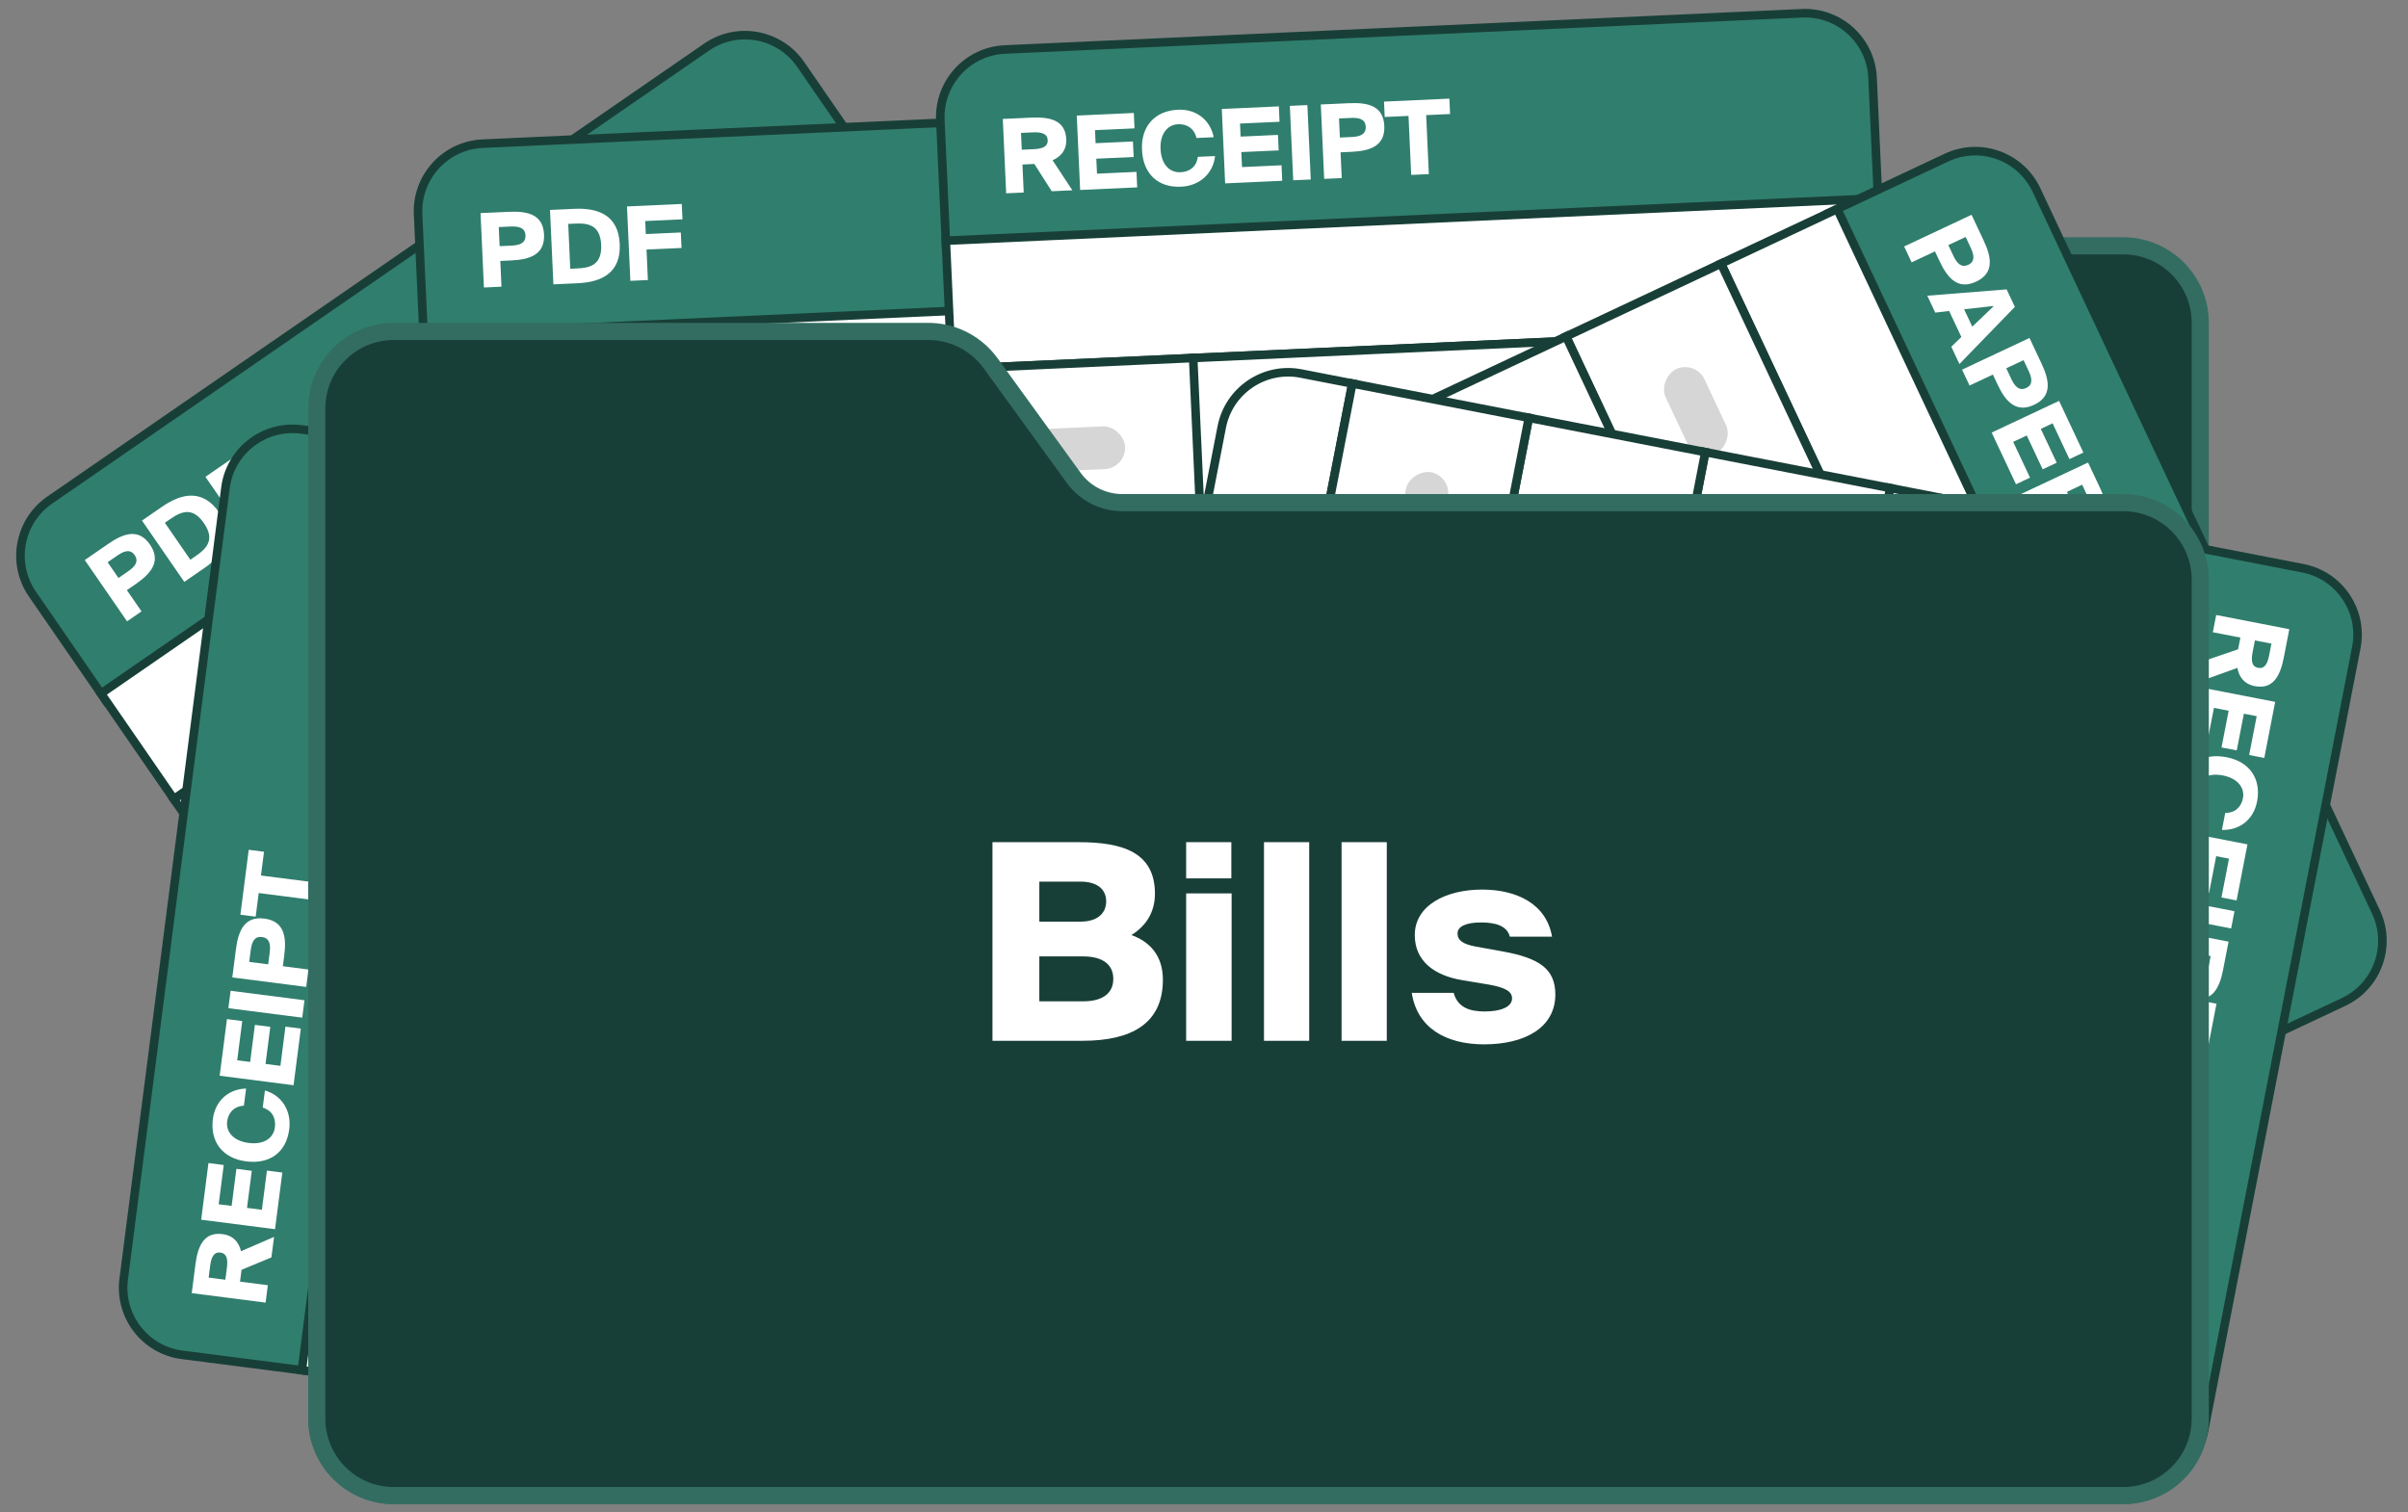 <svg width="164" height="103" viewBox="0 0 164 103" fill="none" xmlns="http://www.w3.org/2000/svg">
<rect x="0" y="0" width="164" height="103" fill="#808080" stroke="none"/>
<path d="M144.604 16.743C147.503 16.743 149.852 19.093 149.852 21.991V96.626C149.852 99.524 147.502 101.873 144.604 101.873H26.822C23.924 101.873 21.574 99.524 21.574 96.626V33.653C21.574 30.754 23.924 28.404 26.822 28.404H94.995C96.303 28.404 97.532 27.778 98.3 26.719L103.961 18.91L104.152 18.662C105.145 17.452 106.632 16.744 108.209 16.743H144.604Z" fill="#183F37" stroke="#336D61" stroke-width="1.166"/>
<path d="M48.122 3.209C50.216 1.765 53.085 2.292 54.529 4.386L59.528 11.634L7.208 47.719L2.209 40.471C0.765 38.377 1.292 35.508 3.386 34.063L48.122 3.209Z" fill="#307E6E" stroke="#183F37" stroke-width="0.583"/>
<path d="M7.38 37.04C8.463 36.293 9.457 35.998 10.212 37.092C10.971 38.192 10.346 39.023 9.263 39.77L8.641 40.199L9.638 41.645L8.653 42.324L5.773 38.148L7.38 37.04ZM7.33 38.298L8.069 39.37L8.72 38.921C9.18 38.603 9.476 38.255 9.17 37.811C8.868 37.374 8.441 37.532 7.981 37.849L7.33 38.298ZM11.047 34.51C12.412 33.569 13.831 33.321 14.928 34.911C16.028 36.507 15.293 37.745 13.928 38.686L12.551 39.636L9.671 35.46L11.047 34.51ZM11.637 35.328L11.228 35.61L12.964 38.127L13.373 37.845C14.098 37.344 14.648 36.736 13.885 35.63C13.126 34.53 12.363 34.827 11.637 35.328ZM13.991 32.48L17.067 30.359L17.662 31.223L15.572 32.665L16.076 33.397L18.04 32.042L18.64 32.912L16.676 34.266L17.856 35.977L16.871 36.656L13.991 32.48Z" fill="white"/>
<rect x="6.878" y="47.239" width="63.556" height="8.746" transform="rotate(-34.594 6.878 47.239)" fill="white" stroke="#183F37" stroke-width="0.583"/>
<path d="M91.97 58.674L93.99 61.602C95.434 63.696 94.908 66.565 92.814 68.009L48.078 98.864C45.984 100.308 43.115 99.781 41.67 97.687L39.651 94.758L91.97 58.674Z" fill="white" stroke="#183F37" stroke-width="0.583"/>
<rect x="11.843" y="54.439" width="16.76" height="11.662" transform="rotate(-34.594 11.843 54.439)" fill="white" stroke="#183F37" stroke-width="0.583"/>
<rect x="25.398" y="45.091" width="31.203" height="11.662" transform="rotate(-34.594 25.398 45.091)" fill="white" stroke="#183F37" stroke-width="0.583"/>
<rect x="50.604" y="27.706" width="16.471" height="11.662" transform="rotate(-34.594 50.604 27.706)" fill="white" stroke="#183F37" stroke-width="0.583"/>
<rect x="18.609" y="55.084" width="6.355" height="2.915" rx="1.458" transform="rotate(-34.594 18.609 55.084)" fill="#D6D6D6"/>
<rect x="32.163" y="45.737" width="21.376" height="2.915" rx="1.458" transform="rotate(-34.594 32.163 45.737)" fill="#D6D6D6"/>
<rect x="57.369" y="28.352" width="6.355" height="2.915" rx="1.458" transform="rotate(-34.594 57.369 28.352)" fill="#76FA92"/>
<rect x="18.464" y="64.039" width="16.76" height="12.828" transform="rotate(-34.594 18.464 64.039)" fill="white" stroke="#183F37" stroke-width="0.583"/>
<rect x="32.018" y="54.691" width="30.914" height="12.828" transform="rotate(-34.594 32.018 54.691)" fill="white" stroke="#183F37" stroke-width="0.583"/>
<rect x="57.225" y="37.306" width="16.471" height="12.828" transform="rotate(-34.594 57.225 37.306)" fill="white" stroke="#183F37" stroke-width="0.583"/>
<rect x="25.561" y="65.165" width="6.355" height="2.915" rx="1.458" transform="rotate(-34.594 25.561 65.165)" fill="#D6D6D6"/>
<rect x="38.877" y="55.981" width="7.799" height="2.915" rx="1.458" transform="rotate(-34.594 38.877 55.981)" fill="#D6D6D6"/>
<rect x="64.321" y="38.433" width="6.355" height="2.915" rx="1.458" transform="rotate(-34.594 64.321 38.433)" fill="#76FA92"/>
<rect x="25.747" y="74.598" width="16.76" height="12.245" transform="rotate(-34.594 25.747 74.598)" fill="white" stroke="#183F37" stroke-width="0.583"/>
<rect x="39.302" y="65.251" width="30.914" height="12.245" transform="rotate(-34.594 39.302 65.251)" fill="white" stroke="#183F37" stroke-width="0.583"/>
<rect x="64.508" y="47.866" width="16.471" height="12.245" transform="rotate(-34.594 64.508 47.866)" fill="white" stroke="#183F37" stroke-width="0.583"/>
<rect x="32.513" y="75.245" width="6.355" height="2.915" rx="1.458" transform="rotate(-34.594 32.513 75.245)" fill="#D6D6D6"/>
<rect x="45.829" y="66.061" width="18.776" height="3.498" rx="1.749" transform="rotate(-34.594 45.829 66.061)" fill="#D6D6D6"/>
<rect x="71.273" y="48.512" width="6.355" height="2.915" rx="1.458" transform="rotate(-34.594 71.273 48.512)" fill="#76FA92"/>
<rect x="32.699" y="84.678" width="47.668" height="12.245" transform="rotate(-34.594 32.699 84.678)" fill="white" stroke="#183F37" stroke-width="0.583"/>
<rect x="71.46" y="57.946" width="16.471" height="12.245" transform="rotate(-34.594 71.46 57.946)" fill="#76FA92" stroke="#183F37" stroke-width="0.583"/>
<rect x="39.227" y="85.489" width="38.13" height="2.915" rx="1.458" transform="rotate(-34.594 39.227 85.489)" fill="#D6D6D6"/>
<rect x="77.957" y="58.648" width="6.511" height="3.061" rx="1.53" transform="rotate(-34.594 77.957 58.648)" fill="#183F37"/>
<path d="M15.354 33.23C15.678 30.707 17.987 28.925 20.51 29.249L29.242 30.372L21.138 93.41L12.405 92.287C9.882 91.963 8.099 89.654 8.424 87.131L15.354 33.23Z" fill="#307E6E" stroke="#183F37" stroke-width="0.583"/>
<path d="M16.451 86.495L16.347 87.3L18.242 87.544L18.089 88.73L13.058 88.084L13.307 86.147C13.474 84.843 13.905 83.903 15.155 84.064C15.897 84.159 16.268 84.623 16.416 85.228L18.665 84.254L18.485 85.649L16.451 86.495ZM14.21 87.025L15.348 87.172L15.449 86.387C15.521 85.825 15.479 85.382 15.007 85.322C14.542 85.262 14.383 85.679 14.31 86.241L14.21 87.025ZM13.701 83.082L14.197 79.223L15.238 79.357L14.894 82.029L15.776 82.142L16.1 79.616L17.148 79.751L16.824 82.277L17.837 82.407L18.18 79.736L19.228 79.87L18.732 83.729L13.701 83.082ZM18.043 74.278C19.185 74.608 19.862 75.655 19.699 76.925C19.497 78.493 18.375 79.316 16.765 79.109C15.176 78.904 14.296 77.789 14.498 76.221C14.661 74.958 15.594 74.175 16.761 74.149L16.611 75.314C15.907 75.358 15.544 75.826 15.471 76.388C15.38 77.096 15.9 77.72 16.927 77.852C17.989 77.989 18.628 77.514 18.721 76.792C18.787 76.279 18.638 75.681 17.893 75.444L18.043 74.278ZM14.961 73.275L15.458 69.417L16.499 69.551L16.155 72.222L17.037 72.336L17.361 69.81L18.409 69.944L18.084 72.471L19.098 72.601L19.441 69.929L20.489 70.064L19.993 73.922L14.961 73.275ZM20.737 68.134L20.585 69.32L15.553 68.674L15.706 67.487L20.737 68.134ZM16.071 64.643C16.239 63.339 16.684 62.401 18.003 62.571C19.328 62.741 19.529 63.761 19.361 65.066L19.265 65.816L21.006 66.04L20.854 67.226L15.822 66.579L16.071 64.643ZM16.974 65.521L18.265 65.687L18.366 64.903C18.437 64.348 18.376 63.895 17.841 63.827C17.314 63.759 17.146 64.182 17.075 64.737L16.974 65.521ZM17.62 60.83L17.413 62.44L16.372 62.306L16.94 57.885L17.981 58.019L17.773 59.636L21.764 60.149L21.61 61.343L17.62 60.83Z" fill="white"/>
<rect x="20.56" y="93.335" width="63.556" height="8.746" transform="rotate(-82.674 20.56 93.335)" fill="white" stroke="#183F37" stroke-width="0.583"/>
<path d="M85.918 37.658L89.447 38.112C91.969 38.436 93.752 40.745 93.428 43.267L86.498 97.168C86.174 99.691 83.865 101.474 81.342 101.15L77.814 100.696L85.918 37.658Z" fill="white" stroke="#183F37" stroke-width="0.583"/>
<rect x="29.235" y="94.45" width="16.76" height="11.662" transform="rotate(-82.674 29.235 94.45)" fill="white" stroke="#183F37" stroke-width="0.583"/>
<rect x="31.334" y="78.119" width="31.203" height="11.662" transform="rotate(-82.674 31.334 78.119)" fill="white" stroke="#183F37" stroke-width="0.583"/>
<rect x="35.239" y="47.749" width="16.471" height="11.662" transform="rotate(-82.674 35.239 47.749)" fill="white" stroke="#183F37" stroke-width="0.583"/>
<rect x="34.236" y="89.848" width="6.355" height="2.915" rx="1.458" transform="rotate(-82.674 34.236 89.848)" fill="#D6D6D6"/>
<rect x="36.335" y="73.517" width="21.376" height="2.915" rx="1.458" transform="rotate(-82.674 36.335 73.517)" fill="#D6D6D6"/>
<rect x="40.24" y="43.147" width="6.355" height="2.915" rx="1.458" transform="rotate(-82.674 40.24 43.147)" fill="#76FA92"/>
<rect x="40.801" y="95.937" width="16.76" height="12.828" transform="rotate(-82.674 40.801 95.937)" fill="white" stroke="#183F37" stroke-width="0.583"/>
<rect x="42.901" y="79.606" width="30.914" height="12.828" transform="rotate(-82.674 42.901 79.606)" fill="white" stroke="#183F37" stroke-width="0.583"/>
<rect x="46.805" y="49.236" width="16.471" height="12.828" transform="rotate(-82.674 46.805 49.236)" fill="white" stroke="#183F37" stroke-width="0.583"/>
<rect x="46.38" y="91.409" width="6.355" height="2.915" rx="1.458" transform="rotate(-82.674 46.38 91.409)" fill="#D6D6D6"/>
<rect x="48.443" y="75.365" width="7.799" height="2.915" rx="1.458" transform="rotate(-82.674 48.443 75.365)" fill="#D6D6D6"/>
<rect x="52.385" y="44.708" width="6.355" height="2.915" rx="1.458" transform="rotate(-82.674 52.385 44.708)" fill="#76FA92"/>
<rect x="53.524" y="97.573" width="16.76" height="12.245" transform="rotate(-82.674 53.524 97.573)" fill="white" stroke="#183F37" stroke-width="0.583"/>
<rect x="55.624" y="81.242" width="30.914" height="12.245" transform="rotate(-82.674 55.624 81.242)" fill="white" stroke="#183F37" stroke-width="0.583"/>
<rect x="59.529" y="50.872" width="16.471" height="12.245" transform="rotate(-82.674 59.529 50.872)" fill="white" stroke="#183F37" stroke-width="0.583"/>
<rect x="58.525" y="92.971" width="6.355" height="2.915" rx="1.458" transform="rotate(-82.674 58.525 92.971)" fill="#D6D6D6"/>
<rect x="60.588" y="76.926" width="18.776" height="3.498" rx="1.749" transform="rotate(-82.674 60.588 76.926)" fill="#D6D6D6"/>
<rect x="64.529" y="46.27" width="6.355" height="2.915" rx="1.458" transform="rotate(-82.674 64.529 46.27)" fill="#76FA92"/>
<rect x="65.669" y="99.135" width="47.668" height="12.245" transform="rotate(-82.674 65.669 99.135)" fill="white" stroke="#183F37" stroke-width="0.583"/>
<rect x="71.673" y="52.434" width="16.471" height="12.245" transform="rotate(-82.674 71.673 52.434)" fill="#76FA92" stroke="#183F37" stroke-width="0.583"/>
<rect x="70.633" y="94.819" width="38.13" height="2.915" rx="1.458" transform="rotate(-82.674 70.633 94.819)" fill="#D6D6D6"/>
<rect x="76.537" y="48.068" width="6.511" height="3.061" rx="1.53" transform="rotate(-82.674 76.537 48.068)" fill="#183F37"/>
<path d="M87.156 7.318C89.697 7.203 91.851 9.17 91.966 11.711L92.366 20.506L28.875 23.392L28.475 14.597C28.36 12.056 30.327 9.901 32.868 9.786L87.156 7.318Z" fill="#307E6E" stroke="#183F37" stroke-width="0.583"/>
<path d="M34.678 14.427C35.992 14.367 36.992 14.643 37.053 15.972C37.114 17.307 36.143 17.68 34.829 17.74L34.074 17.774L34.154 19.528L32.958 19.583L32.728 14.515L34.678 14.427ZM33.969 15.467L34.028 16.767L34.818 16.732C35.377 16.706 35.812 16.567 35.788 16.029C35.764 15.498 35.318 15.406 34.759 15.431L33.969 15.467ZM39.129 14.224C40.786 14.149 42.12 14.691 42.208 16.62C42.296 18.556 41.016 19.216 39.359 19.292L37.689 19.368L37.459 14.3L39.129 14.224ZM39.196 15.23L38.7 15.252L38.838 18.307L39.335 18.284C40.215 18.244 41.004 18.019 40.943 16.677C40.882 15.342 40.077 15.19 39.196 15.23ZM42.701 14.062L46.433 13.892L46.481 14.941L43.944 15.056L43.984 15.944L46.368 15.835L46.416 16.891L44.032 16.999L44.126 19.075L42.931 19.129L42.701 14.062Z" fill="white"/>
<rect x="28.849" y="22.81" width="63.556" height="8.746" transform="rotate(-2.602 28.849 22.81)" fill="white" stroke="#183F37" stroke-width="0.583"/>
<path d="M94.961 77.59L95.122 81.144C95.238 83.685 93.272 85.839 90.731 85.955L36.442 88.422C33.901 88.538 31.747 86.571 31.631 84.03L31.47 80.476L94.961 77.59Z" fill="white" stroke="#183F37" stroke-width="0.583"/>
<rect x="29.246" y="31.548" width="16.76" height="11.662" transform="rotate(-2.602 29.246 31.548)" fill="white" stroke="#183F37" stroke-width="0.583"/>
<rect x="45.694" y="30.8" width="31.203" height="11.662" transform="rotate(-2.602 45.694 30.8)" fill="white" stroke="#183F37" stroke-width="0.583"/>
<rect x="76.283" y="29.41" width="16.471" height="11.662" transform="rotate(-2.602 76.283 29.41)" fill="white" stroke="#183F37" stroke-width="0.583"/>
<rect x="34.641" y="35.68" width="6.355" height="2.915" rx="1.458" transform="rotate(-2.602 34.641 35.68)" fill="#D6D6D6"/>
<rect x="51.09" y="34.932" width="21.376" height="2.915" rx="1.458" transform="rotate(-2.602 51.09 34.932)" fill="#D6D6D6"/>
<rect x="81.678" y="33.542" width="6.355" height="2.915" rx="1.458" transform="rotate(-2.602 81.678 33.542)" fill="#76FA92"/>
<rect x="29.776" y="43.198" width="16.76" height="12.828" transform="rotate(-2.602 29.776 43.198)" fill="white" stroke="#183F37" stroke-width="0.583"/>
<rect x="46.224" y="42.45" width="30.914" height="12.828" transform="rotate(-2.602 46.224 42.45)" fill="white" stroke="#183F37" stroke-width="0.583"/>
<rect x="76.812" y="41.06" width="16.471" height="12.828" transform="rotate(-2.602 76.812 41.06)" fill="white" stroke="#183F37" stroke-width="0.583"/>
<rect x="35.198" y="47.912" width="6.355" height="2.915" rx="1.458" transform="rotate(-2.602 35.198 47.912)" fill="#D6D6D6"/>
<rect x="51.357" y="47.178" width="7.799" height="2.915" rx="1.458" transform="rotate(-2.602 51.357 47.178)" fill="#D6D6D6"/>
<rect x="82.234" y="45.774" width="6.355" height="2.915" rx="1.458" transform="rotate(-2.602 82.234 45.774)" fill="#76FA92"/>
<rect x="30.358" y="56.012" width="16.76" height="12.245" transform="rotate(-2.602 30.358 56.012)" fill="white" stroke="#183F37" stroke-width="0.583"/>
<rect x="46.806" y="55.264" width="30.914" height="12.245" transform="rotate(-2.602 46.806 55.264)" fill="white" stroke="#183F37" stroke-width="0.583"/>
<rect x="77.395" y="53.874" width="16.471" height="12.245" transform="rotate(-2.602 77.395 53.874)" fill="white" stroke="#183F37" stroke-width="0.583"/>
<rect x="35.754" y="60.144" width="6.355" height="2.915" rx="1.458" transform="rotate(-2.602 35.754 60.144)" fill="#D6D6D6"/>
<rect x="51.913" y="59.41" width="18.776" height="3.498" rx="1.749" transform="rotate(-2.602 51.913 59.41)" fill="#D6D6D6"/>
<rect x="82.79" y="58.006" width="6.355" height="2.915" rx="1.458" transform="rotate(-2.602 82.79 58.006)" fill="#76FA92"/>
<rect x="30.914" y="68.244" width="47.668" height="12.245" transform="rotate(-2.602 30.914 68.244)" fill="white" stroke="#183F37" stroke-width="0.583"/>
<rect x="77.951" y="66.106" width="16.471" height="12.245" transform="rotate(-2.602 77.951 66.106)" fill="#76FA92" stroke="#183F37" stroke-width="0.583"/>
<rect x="36.021" y="72.389" width="38.13" height="2.915" rx="1.458" transform="rotate(-2.602 36.021 72.389)" fill="#D6D6D6"/>
<rect x="83.089" y="70.144" width="6.511" height="3.061" rx="1.53" transform="rotate(-2.602 83.089 70.144)" fill="#183F37"/>
<path d="M122.725 0.904C125.265 0.789 127.419 2.756 127.534 5.297L127.934 14.093L64.443 16.979L64.043 8.183C63.928 5.642 65.895 3.488 68.436 3.372L122.725 0.904Z" fill="#307E6E" stroke="#183F37" stroke-width="0.583"/>
<path d="M70.446 11.169L69.635 11.206L69.722 13.114L68.527 13.168L68.296 8.101L70.246 8.012C71.561 7.952 72.56 8.215 72.617 9.473C72.651 10.221 72.258 10.666 71.688 10.916L73.035 12.963L71.63 13.027L70.446 11.169ZM69.537 9.053L69.589 10.199L70.379 10.163C70.945 10.138 71.374 10.02 71.353 9.545C71.331 9.077 70.893 8.991 70.327 9.017L69.537 9.053ZM73.334 7.872L77.22 7.695L77.268 8.744L74.577 8.866L74.617 9.754L77.161 9.638L77.209 10.694L74.665 10.809L74.712 11.83L77.403 11.707L77.451 12.763L73.564 12.939L73.334 7.872ZM82.754 10.631C82.626 11.813 81.712 12.66 80.433 12.718C78.853 12.79 77.85 11.827 77.776 10.206C77.703 8.605 78.65 7.546 80.23 7.474C81.502 7.417 82.434 8.201 82.661 9.346L81.487 9.399C81.323 8.713 80.799 8.436 80.232 8.462C79.519 8.494 78.994 9.113 79.041 10.148C79.09 11.217 79.668 11.765 80.395 11.732C80.912 11.709 81.475 11.459 81.58 10.684L82.754 10.631ZM83.211 7.423L87.097 7.246L87.145 8.295L84.454 8.417L84.494 9.305L87.038 9.189L87.087 10.245L84.542 10.36L84.589 11.381L87.28 11.258L87.328 12.314L83.441 12.491L83.211 7.423ZM89.271 12.226L88.076 12.28L87.846 7.212L89.041 7.158L89.271 12.226ZM91.905 7.028C93.219 6.968 94.219 7.245 94.28 8.573C94.341 9.908 93.37 10.281 92.056 10.341L91.301 10.375L91.381 12.13L90.185 12.184L89.955 7.116L91.905 7.028ZM91.196 8.069L91.255 9.369L92.045 9.333C92.604 9.307 93.039 9.169 93.015 8.63C92.99 8.099 92.545 8.007 91.986 8.033L91.196 8.069ZM95.928 7.896L94.307 7.969L94.259 6.921L98.712 6.718L98.759 7.767L97.131 7.841L97.313 11.86L96.111 11.915L95.928 7.896Z" fill="white"/>
<rect x="64.417" y="16.395" width="63.556" height="8.746" transform="rotate(-2.602 64.417 16.395)" fill="white" stroke="#183F37" stroke-width="0.583"/>
<path d="M130.529 71.175L130.69 74.729C130.806 77.27 128.84 79.424 126.299 79.54L72.01 82.007C69.469 82.123 67.315 80.156 67.199 77.615L67.038 74.061L130.529 71.175Z" fill="white" stroke="#183F37" stroke-width="0.583"/>
<rect x="64.814" y="25.134" width="16.76" height="11.662" transform="rotate(-2.602 64.814 25.134)" fill="white" stroke="#183F37" stroke-width="0.583"/>
<rect x="81.263" y="24.386" width="31.203" height="11.662" transform="rotate(-2.602 81.263 24.386)" fill="white" stroke="#183F37" stroke-width="0.583"/>
<rect x="111.851" y="22.995" width="16.471" height="11.662" transform="rotate(-2.602 111.851 22.995)" fill="white" stroke="#183F37" stroke-width="0.583"/>
<rect x="70.21" y="29.265" width="6.355" height="2.915" rx="1.458" transform="rotate(-2.602 70.21 29.265)" fill="#D6D6D6"/>
<rect x="86.658" y="28.518" width="21.376" height="2.915" rx="1.458" transform="rotate(-2.602 86.658 28.518)" fill="#D6D6D6"/>
<rect x="117.246" y="27.128" width="6.355" height="2.915" rx="1.458" transform="rotate(-2.602 117.246 27.128)" fill="#76FA92"/>
<rect x="65.344" y="36.782" width="16.76" height="12.828" transform="rotate(-2.602 65.344 36.782)" fill="white" stroke="#183F37" stroke-width="0.583"/>
<rect x="81.792" y="36.035" width="30.914" height="12.828" transform="rotate(-2.602 81.792 36.035)" fill="white" stroke="#183F37" stroke-width="0.583"/>
<rect x="112.381" y="34.645" width="16.471" height="12.828" transform="rotate(-2.602 112.381 34.645)" fill="white" stroke="#183F37" stroke-width="0.583"/>
<rect x="70.766" y="41.498" width="6.355" height="2.915" rx="1.458" transform="rotate(-2.602 70.766 41.498)" fill="#D6D6D6"/>
<rect x="86.926" y="40.763" width="7.799" height="2.915" rx="1.458" transform="rotate(-2.602 86.926 40.763)" fill="#D6D6D6"/>
<rect x="117.803" y="39.36" width="6.355" height="2.915" rx="1.458" transform="rotate(-2.602 117.803 39.36)" fill="#76FA92"/>
<rect x="65.926" y="49.598" width="16.76" height="12.245" transform="rotate(-2.602 65.926 49.598)" fill="white" stroke="#183F37" stroke-width="0.583"/>
<rect x="82.375" y="48.85" width="30.914" height="12.245" transform="rotate(-2.602 82.375 48.85)" fill="white" stroke="#183F37" stroke-width="0.583"/>
<rect x="112.963" y="47.46" width="16.471" height="12.245" transform="rotate(-2.602 112.963 47.46)" fill="white" stroke="#183F37" stroke-width="0.583"/>
<rect x="71.322" y="53.73" width="6.355" height="2.915" rx="1.458" transform="rotate(-2.602 71.322 53.73)" fill="#D6D6D6"/>
<rect x="87.482" y="52.995" width="18.776" height="3.498" rx="1.749" transform="rotate(-2.602 87.482 52.995)" fill="#D6D6D6"/>
<rect x="118.358" y="51.592" width="6.355" height="2.915" rx="1.458" transform="rotate(-2.602 118.358 51.592)" fill="#76FA92"/>
<rect x="66.482" y="61.83" width="47.668" height="12.245" transform="rotate(-2.602 66.482 61.83)" fill="white" stroke="#183F37" stroke-width="0.583"/>
<rect x="113.519" y="59.692" width="16.471" height="12.245" transform="rotate(-2.602 113.519 59.692)" fill="#76FA92" stroke="#183F37" stroke-width="0.583"/>
<rect x="71.589" y="65.975" width="38.13" height="2.915" rx="1.458" transform="rotate(-2.602 71.589 65.975)" fill="#D6D6D6"/>
<rect x="118.657" y="63.73" width="6.511" height="3.061" rx="1.53" transform="rotate(-2.602 118.657 63.73)" fill="#183F37"/>
<path d="M161.82 62.123C162.902 64.425 161.912 67.168 159.611 68.251L151.643 71.997L124.599 14.481L132.567 10.735C134.869 9.652 137.613 10.641 138.696 12.943L161.82 62.123Z" fill="#307E6E" stroke="#183F37" stroke-width="0.583"/>
<path d="M135.106 16.396C135.666 17.587 135.794 18.617 134.591 19.182C133.382 19.751 132.664 18.998 132.105 17.808L131.783 17.124L130.194 17.871L129.685 16.788L134.275 14.63L135.106 16.396ZM133.873 16.141L132.695 16.695L133.031 17.411C133.27 17.917 133.565 18.265 134.052 18.036C134.534 17.81 134.447 17.363 134.209 16.857L133.873 16.141ZM136.665 19.712L137.225 20.902L133.45 24.796L132.896 23.618L133.582 22.955L132.748 21.182L131.803 21.294L131.261 20.142L136.665 19.712ZM133.768 21.066L134.325 22.25L135.796 20.84L133.768 21.066ZM139.052 24.788C139.611 25.978 139.74 27.008 138.537 27.573C137.327 28.142 136.61 27.389 136.05 26.199L135.729 25.515L134.139 26.262L133.63 25.179L138.221 23.021L139.052 24.788ZM137.818 24.532L136.64 25.086L136.977 25.802C137.215 26.308 137.51 26.657 137.998 26.427C138.479 26.201 138.393 25.755 138.155 25.248L137.818 24.532ZM140.236 27.306L141.891 30.827L140.941 31.273L139.795 28.835L138.991 29.214L140.075 31.518L139.119 31.968L138.035 29.663L137.11 30.098L138.257 32.536L137.3 32.985L135.645 29.465L140.236 27.306ZM140.202 34.668L139.857 33.933L138.128 34.746L137.619 33.663L142.21 31.505L143.041 33.271C143.6 34.462 143.742 35.486 142.602 36.022C141.924 36.34 141.362 36.148 140.913 35.718L139.54 37.747L138.941 36.475L140.202 34.668ZM141.807 33.016L140.769 33.505L141.105 34.22C141.346 34.733 141.62 35.084 142.05 34.881C142.474 34.682 142.385 34.245 142.144 33.732L141.807 33.016ZM144.995 37.429L145.936 39.429C146.41 40.436 146.527 41.294 145.57 41.743C145.153 41.94 144.737 41.895 144.358 41.648C144.406 42.144 144.226 42.6 143.669 42.862C142.643 43.344 141.908 42.785 141.384 41.67L140.405 39.587L144.995 37.429ZM143.668 39.375L144.118 40.331C144.293 40.705 144.578 40.833 144.863 40.7C145.148 40.566 145.218 40.27 145.042 39.896L144.593 38.94L143.668 39.375ZM141.826 40.241L142.302 41.254C142.519 41.717 142.826 41.858 143.149 41.707C143.472 41.555 143.558 41.228 143.34 40.766L142.864 39.753L141.826 40.241ZM143.039 45.19L142.53 44.107L147.121 41.949L147.63 43.032L143.039 45.19ZM144.894 46.651L145.93 48.855L144.974 49.304L143.428 46.018L148.019 43.859L148.528 44.942L144.894 46.651ZM146.632 50.349L147.668 52.553L146.712 53.002L145.167 49.716L149.758 47.557L150.267 48.64L146.632 50.349Z" fill="white"/>
<rect x="125.127" y="14.234" width="63.556" height="8.746" transform="rotate(64.817 125.127 14.234)" fill="white" stroke="#183F37" stroke-width="0.583"/>
<path d="M99.932 96.311L96.712 97.825C94.41 98.908 91.667 97.919 90.584 95.618L67.46 46.438C66.378 44.136 67.367 41.392 69.668 40.309L72.888 38.796L99.932 96.311Z" fill="white" stroke="#183F37" stroke-width="0.583"/>
<rect x="117.212" y="17.955" width="16.76" height="11.662" transform="rotate(64.817 117.212 17.955)" fill="white" stroke="#183F37" stroke-width="0.583"/>
<rect x="124.218" y="32.856" width="31.203" height="11.662" transform="rotate(64.817 124.218 32.856)" fill="white" stroke="#183F37" stroke-width="0.583"/>
<rect x="137.247" y="60.565" width="16.471" height="11.662" transform="rotate(64.817 137.247 60.565)" fill="white" stroke="#183F37" stroke-width="0.583"/>
<rect x="115.468" y="24.523" width="6.355" height="2.915" rx="1.458" transform="rotate(64.817 115.468 24.523)" fill="#D6D6D6"/>
<rect x="122.474" y="39.425" width="21.376" height="2.915" rx="1.458" transform="rotate(64.817 122.474 39.425)" fill="#D6D6D6"/>
<rect x="135.503" y="67.134" width="6.355" height="2.915" rx="1.458" transform="rotate(64.817 135.503 67.134)" fill="#76FA92"/>
<rect x="106.658" y="22.917" width="16.76" height="12.828" transform="rotate(64.817 106.658 22.917)" fill="white" stroke="#183F37" stroke-width="0.583"/>
<rect x="113.664" y="37.818" width="30.914" height="12.828" transform="rotate(64.817 113.664 37.818)" fill="white" stroke="#183F37" stroke-width="0.583"/>
<rect x="126.693" y="65.527" width="16.471" height="12.828" transform="rotate(64.817 126.693 65.527)" fill="white" stroke="#183F37" stroke-width="0.583"/>
<rect x="104.387" y="29.734" width="6.355" height="2.915" rx="1.458" transform="rotate(64.817 104.387 29.734)" fill="#D6D6D6"/>
<rect x="111.27" y="44.373" width="7.799" height="2.915" rx="1.458" transform="rotate(64.817 111.27 44.373)" fill="#D6D6D6"/>
<rect x="124.422" y="72.344" width="6.355" height="2.915" rx="1.458" transform="rotate(64.817 124.422 72.344)" fill="#76FA92"/>
<rect x="95.05" y="28.376" width="16.76" height="12.245" transform="rotate(64.817 95.05 28.376)" fill="white" stroke="#183F37" stroke-width="0.583"/>
<rect x="102.056" y="43.276" width="30.914" height="12.245" transform="rotate(64.817 102.056 43.276)" fill="white" stroke="#183F37" stroke-width="0.583"/>
<rect x="115.085" y="70.985" width="16.471" height="12.245" transform="rotate(64.817 115.085 70.985)" fill="white" stroke="#183F37" stroke-width="0.583"/>
<rect x="93.306" y="34.944" width="6.355" height="2.915" rx="1.458" transform="rotate(64.817 93.306 34.944)" fill="#D6D6D6"/>
<rect x="100.189" y="49.584" width="18.776" height="3.498" rx="1.749" transform="rotate(64.817 100.189 49.584)" fill="#D6D6D6"/>
<rect x="113.341" y="77.554" width="6.355" height="2.915" rx="1.458" transform="rotate(64.817 113.341 77.554)" fill="#76FA92"/>
<rect x="83.969" y="33.586" width="47.668" height="12.245" transform="rotate(64.817 83.969 33.586)" fill="white" stroke="#183F37" stroke-width="0.583"/>
<rect x="104.004" y="76.196" width="16.471" height="12.245" transform="rotate(64.817 104.004 76.196)" fill="#76FA92" stroke="#183F37" stroke-width="0.583"/>
<rect x="82.102" y="39.893" width="38.13" height="2.915" rx="1.458" transform="rotate(64.817 82.102 39.893)" fill="#D6D6D6"/>
<rect x="102.248" y="82.492" width="6.511" height="3.061" rx="1.53" transform="rotate(64.817 102.248 82.492)" fill="#183F37"/>
<path d="M150.11 97.454C149.624 99.95 147.206 101.581 144.709 101.095L136.066 99.415L148.194 37.027L156.837 38.707C159.334 39.192 160.965 41.611 160.48 44.108L150.11 97.454Z" fill="#307E6E" stroke="#183F37" stroke-width="0.583"/>
<path d="M152.429 44.227L152.584 43.43L150.708 43.066L150.937 41.891L155.916 42.859L155.544 44.776C155.293 46.067 154.802 46.977 153.566 46.736C152.831 46.593 152.491 46.107 152.382 45.494L150.076 46.322L150.344 44.941L152.429 44.227ZM154.699 43.842L153.573 43.623L153.422 44.399C153.314 44.955 153.327 45.4 153.794 45.49C154.254 45.58 154.44 45.174 154.548 44.618L154.699 43.842ZM154.954 47.809L154.212 51.628L153.181 51.428L153.696 48.784L152.823 48.614L152.337 51.114L151.3 50.913L151.786 48.413L150.783 48.218L150.269 50.862L149.232 50.66L149.975 46.842L154.954 47.809ZM150.057 56.317C148.938 55.914 148.33 54.826 148.574 53.569C148.876 52.017 150.048 51.269 151.641 51.578C153.214 51.884 154.02 53.053 153.719 54.605C153.476 55.855 152.494 56.577 151.328 56.528L151.552 55.374C152.257 55.376 152.65 54.932 152.758 54.376C152.894 53.675 152.416 53.019 151.399 52.822C150.349 52.617 149.68 53.05 149.541 53.765C149.442 54.273 149.553 54.879 150.281 55.163L150.057 56.317ZM153.067 57.515L152.325 61.334L151.295 61.134L151.809 58.489L150.937 58.32L150.451 60.82L149.413 60.618L149.899 58.118L148.897 57.923L148.383 60.568L147.345 60.366L148.088 56.547L153.067 57.515ZM146.974 62.276L147.202 61.102L152.182 62.069L151.954 63.244L146.974 62.276ZM151.407 66.058C151.156 67.35 150.651 68.257 149.346 68.003C148.035 67.748 147.9 66.717 148.151 65.425L148.295 64.684L146.571 64.349L146.8 63.174L151.779 64.142L151.407 66.058ZM150.562 65.124L149.284 64.876L149.133 65.652C149.027 66.202 149.059 66.657 149.588 66.76C150.11 66.861 150.304 66.45 150.411 65.9L150.562 65.124ZM149.617 69.765L149.927 68.171L150.957 68.371L150.106 72.747L149.076 72.546L149.387 70.946L145.438 70.178L145.668 68.997L149.617 69.765Z" fill="white"/>
<rect x="148.766" y="37.138" width="63.556" height="8.746" transform="rotate(101.001 148.766 37.138)" fill="white" stroke="#183F37" stroke-width="0.583"/>
<path d="M79.974 88.511L76.482 87.832C73.985 87.347 72.354 84.93 72.839 82.433L83.209 29.087C83.695 26.59 86.113 24.958 88.61 25.444L92.102 26.123L79.974 88.511Z" fill="white" stroke="#183F37" stroke-width="0.583"/>
<rect x="140.181" y="35.469" width="16.76" height="11.662" transform="rotate(101.001 140.181 35.469)" fill="white" stroke="#183F37" stroke-width="0.583"/>
<rect x="137.039" y="51.631" width="31.203" height="11.662" transform="rotate(101.001 137.039 51.631)" fill="white" stroke="#183F37" stroke-width="0.583"/>
<rect x="131.196" y="81.689" width="16.471" height="11.662" transform="rotate(101.001 131.196 81.689)" fill="white" stroke="#183F37" stroke-width="0.583"/>
<rect x="134.895" y="39.741" width="6.355" height="2.915" rx="1.458" transform="rotate(101.001 134.895 39.741)" fill="#D6D6D6"/>
<rect x="131.753" y="55.904" width="21.376" height="2.915" rx="1.458" transform="rotate(101.001 131.753 55.904)" fill="#D6D6D6"/>
<rect x="125.91" y="85.961" width="6.355" height="2.915" rx="1.458" transform="rotate(101.001 125.91 85.961)" fill="#76FA92"/>
<rect x="128.733" y="33.244" width="16.76" height="12.828" transform="rotate(101.001 128.733 33.244)" fill="white" stroke="#183F37" stroke-width="0.583"/>
<rect x="125.591" y="49.407" width="30.914" height="12.828" transform="rotate(101.001 125.591 49.407)" fill="white" stroke="#183F37" stroke-width="0.583"/>
<rect x="119.748" y="79.464" width="16.471" height="12.828" transform="rotate(101.001 119.748 79.464)" fill="white" stroke="#183F37" stroke-width="0.583"/>
<rect x="122.875" y="37.404" width="6.355" height="2.915" rx="1.458" transform="rotate(101.001 122.875 37.404)" fill="#D6D6D6"/>
<rect x="119.789" y="53.284" width="7.799" height="2.915" rx="1.458" transform="rotate(101.001 119.789 53.284)" fill="#D6D6D6"/>
<rect x="113.891" y="83.624" width="6.355" height="2.915" rx="1.458" transform="rotate(101.001 113.891 83.624)" fill="#76FA92"/>
<rect x="116.141" y="30.796" width="16.76" height="12.245" transform="rotate(101.001 116.141 30.796)" fill="white" stroke="#183F37" stroke-width="0.583"/>
<rect x="112.999" y="46.958" width="30.914" height="12.245" transform="rotate(101.001 112.999 46.958)" fill="white" stroke="#183F37" stroke-width="0.583"/>
<rect x="107.156" y="77.016" width="16.471" height="12.245" transform="rotate(101.001 107.156 77.016)" fill="white" stroke="#183F37" stroke-width="0.583"/>
<rect x="110.856" y="35.067" width="6.355" height="2.915" rx="1.458" transform="rotate(101.001 110.856 35.067)" fill="#D6D6D6"/>
<rect x="107.769" y="50.947" width="18.776" height="3.498" rx="1.749" transform="rotate(101.001 107.769 50.947)" fill="#D6D6D6"/>
<rect x="101.871" y="81.288" width="6.355" height="2.915" rx="1.458" transform="rotate(101.001 101.871 81.288)" fill="#76FA92"/>
<rect x="104.121" y="28.46" width="47.668" height="12.245" transform="rotate(101.001 104.121 28.46)" fill="white" stroke="#183F37" stroke-width="0.583"/>
<rect x="95.136" y="74.679" width="16.471" height="12.245" transform="rotate(101.001 95.136 74.679)" fill="#76FA92" stroke="#183F37" stroke-width="0.583"/>
<rect x="98.891" y="32.448" width="38.13" height="2.915" rx="1.458" transform="rotate(101.001 98.891 32.448)" fill="#D6D6D6"/>
<rect x="90.003" y="78.724" width="6.511" height="3.061" rx="1.53" transform="rotate(101.001 90.003 78.724)" fill="#183F37"/>
<path d="M26.822 22.575C23.924 22.575 21.574 24.924 21.574 27.823V96.626C21.574 99.525 23.924 101.874 26.822 101.874H144.604C147.503 101.874 149.852 99.525 149.852 96.626V39.484C149.852 36.586 147.503 34.236 144.604 34.236H76.431C75.124 34.236 73.895 33.609 73.127 32.55L67.466 24.742L67.274 24.494C66.281 23.283 64.794 22.575 63.218 22.575H26.822Z" fill="#183F37" stroke="#336D61" stroke-width="1.166"/>
<path d="M67.594 57.367H73.491C76.457 57.367 78.659 58.057 78.659 60.875C78.659 62.106 78.081 63.058 77.055 63.692C78.305 64.14 79.2 65.091 79.2 66.733C79.2 69.756 77.017 70.894 73.733 70.894H67.594V57.367ZM70.785 62.778H73.603C74.704 62.778 75.338 62.237 75.338 61.397C75.338 60.557 74.704 60.054 73.603 60.054H70.785V62.778ZM70.785 68.207H73.77C75.133 68.207 75.823 67.629 75.823 66.677C75.823 65.726 75.133 65.147 73.77 65.147H70.785V68.207ZM83.862 57.367V59.83H80.784V57.367H83.862ZM83.881 60.856V70.894H80.784V60.856H83.881ZM89.165 70.894H86.086V57.367H89.165V70.894ZM94.449 70.894H91.37V57.367H94.449V70.894ZM102.831 63.804C102.644 63.058 101.842 62.834 100.871 62.834C99.826 62.834 99.267 63.114 99.267 63.58C99.267 64.047 99.621 64.308 100.498 64.476L102.364 64.812C104.79 65.259 105.928 65.968 105.928 67.741C105.928 69.999 103.857 71.137 101.077 71.137C98.427 71.137 96.505 69.98 96.151 67.629H99.005C99.267 68.599 100.05 68.898 101.114 68.898C102.196 68.898 102.98 68.599 102.98 68.002C102.98 67.554 102.569 67.275 101.412 67.069L99.621 66.771C97.681 66.454 96.356 65.465 96.356 63.692C96.356 61.677 98.464 60.595 100.946 60.595C103.241 60.595 105.312 61.528 105.704 63.804H102.831Z" fill="white"/>
</svg>
